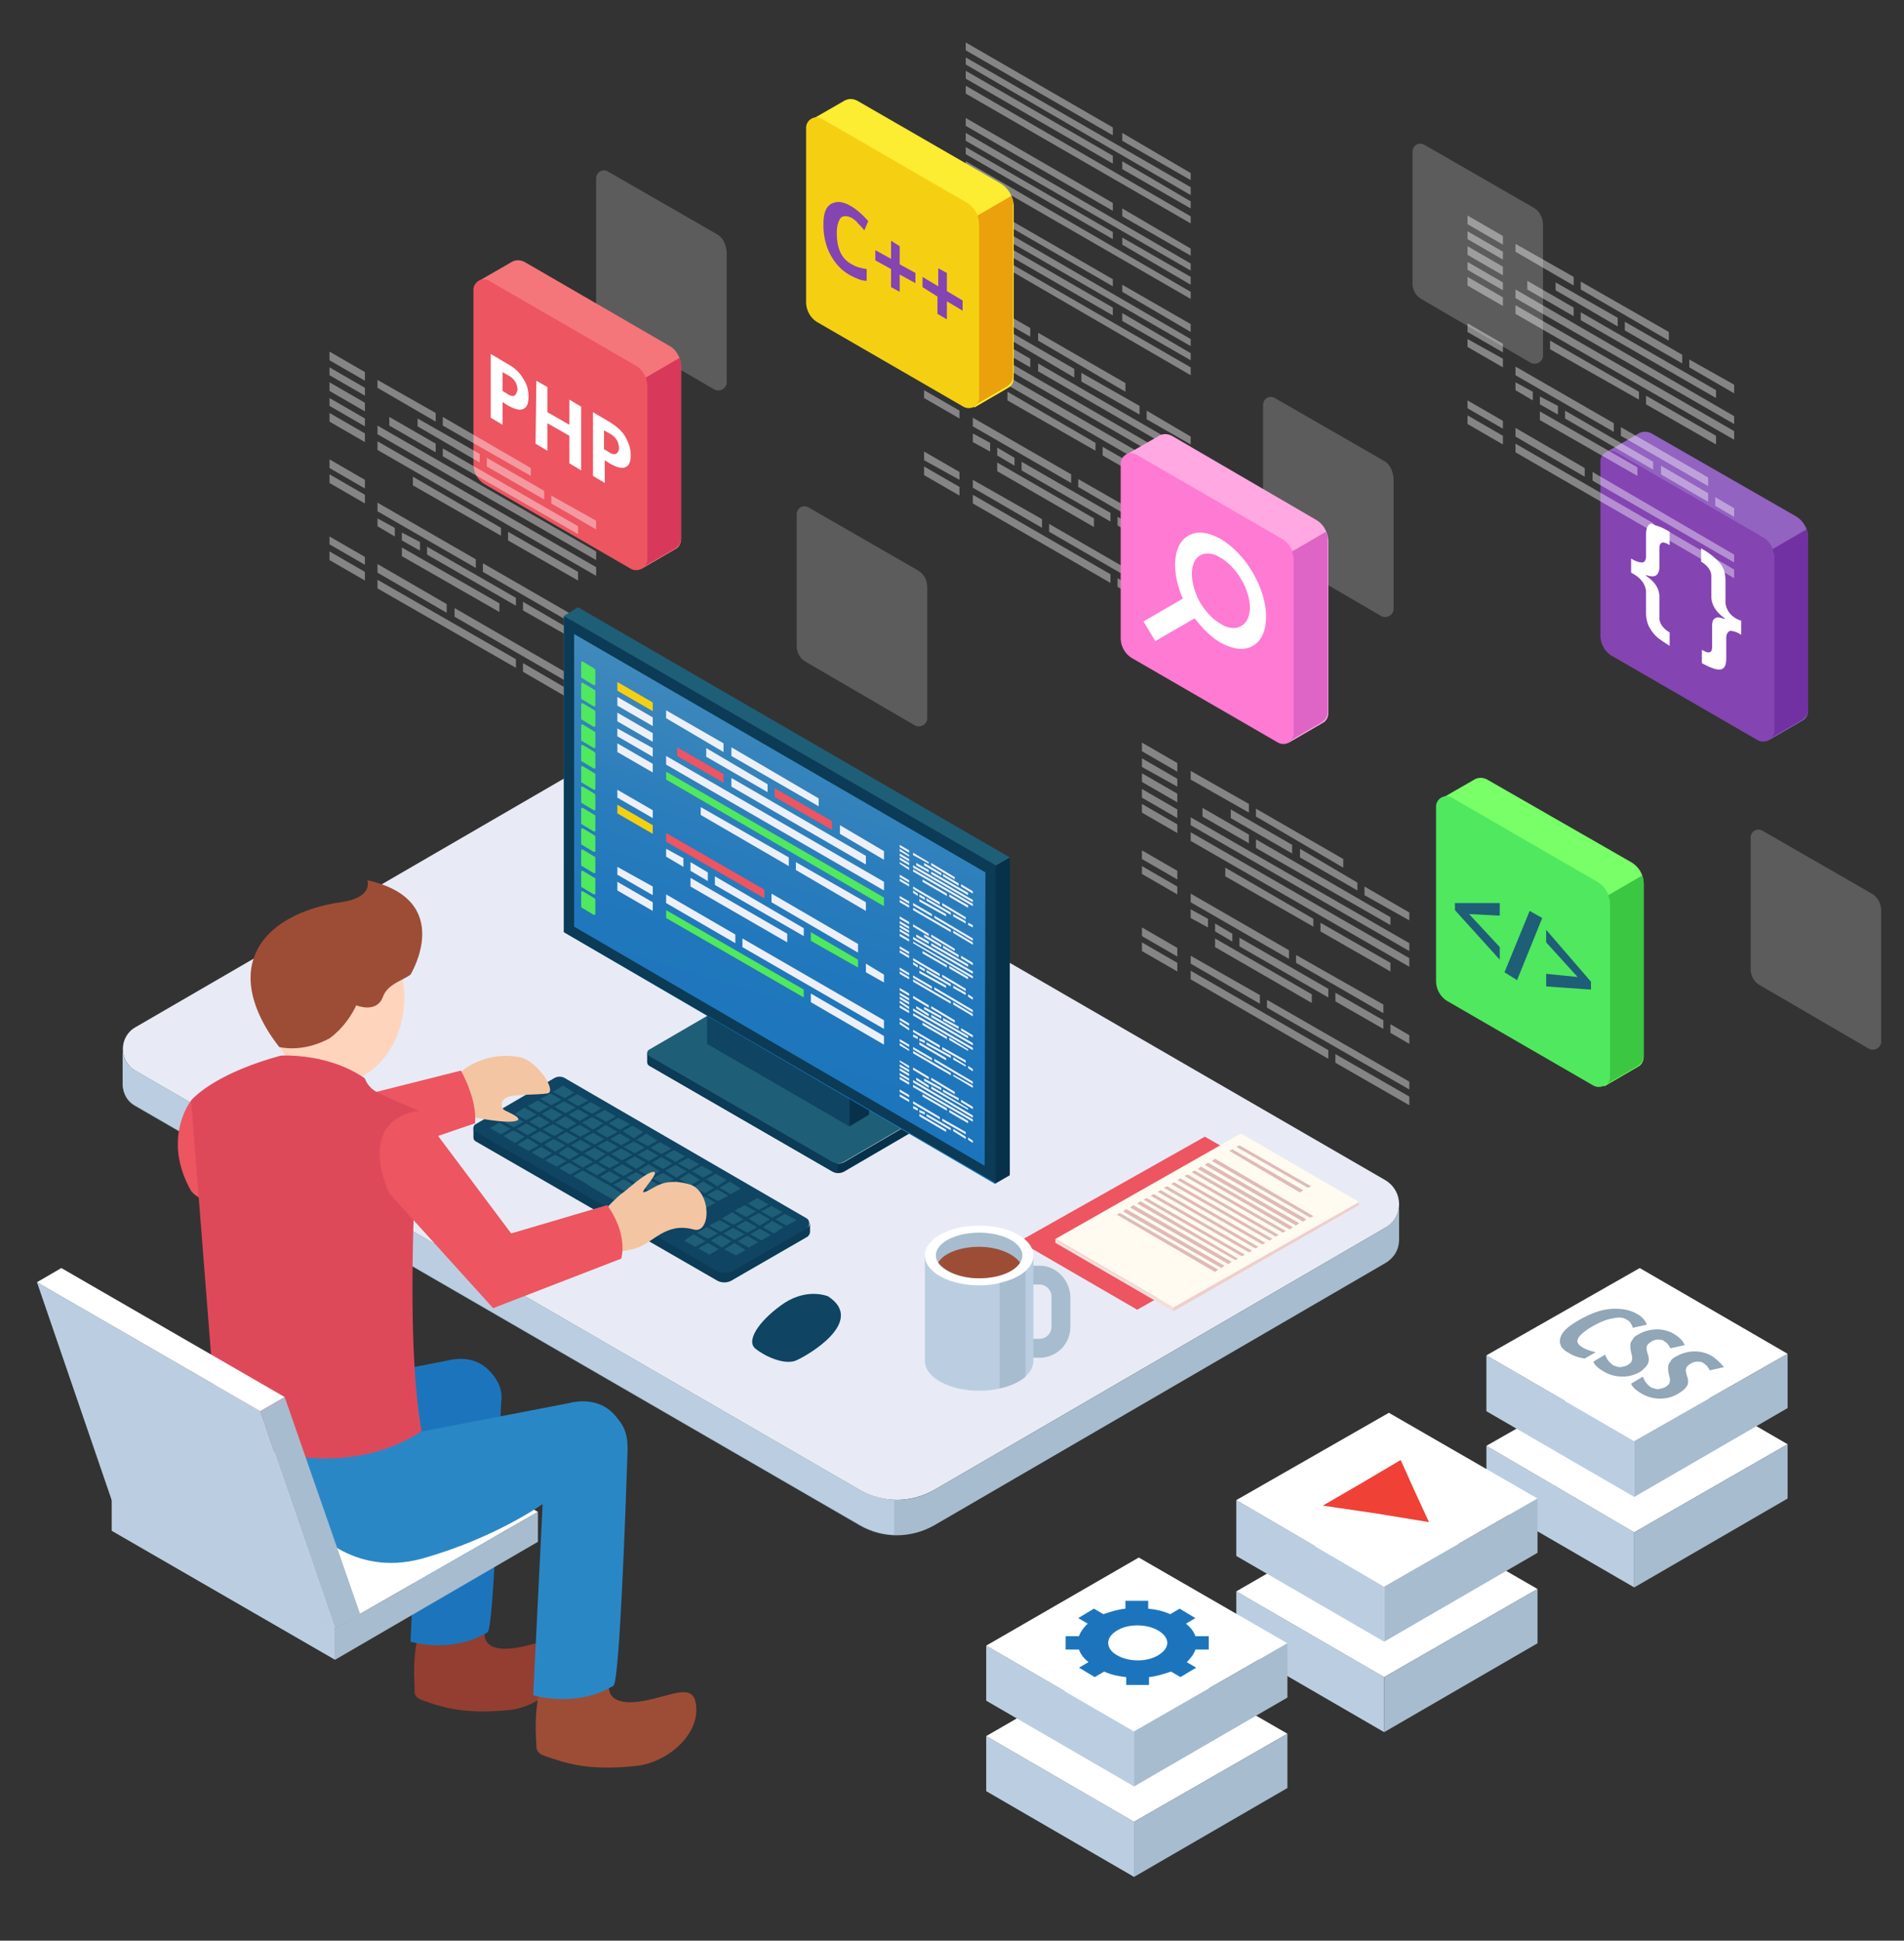 <svg xmlns="http://www.w3.org/2000/svg" xmlns:xlink="http://www.w3.org/1999/xlink" viewBox="0 0 242.1 246.7" xmlns:v="https://vecta.io/nano"><rect x="0" y="0" width="242.1" height="246.7" fill="#333333" stroke="none"/><style><![CDATA[.o{fill:#fff}.p{fill:#bbcee1}.q{fill:#a7bcce}.r{fill:#edf0f8}.s{fill:#ed5561}.t{opacity:.4}.u{fill:#50e85e}.v{fill:#9d4d36}.w{fill:#0f4463}.x{fill:#0b3b56}.y{fill:#1f5e77}.z{fill:#07304b}.AA{fill:#f5d012}]]></style><path d="M117.5 33.9V35l4.5 2.6v-1.1zm0 2v1l4.5 2.6v-1zm0 1.9v1.1l4.5 2.6v-1.1zm33.9 22.6v-1l-27.7-16v1zm-33.9-20.6v1.1l4.5 2.6v-1.1zm0 1.9v1.1l4.5 2.6v-1.1zm33.9 20.7v-1.1l-27.7-16v1.1zm-33.9-14.8v1.1l4.5 2.6v-1.1zm0 2v1l4.5 2.6v-1zm0 7.8v1.1L122 61v-1zm0 1.9v1.1L122 63v-1.1zM141.2 73l-17.5-10.1V64l17.5 10.1zm.9.5v1.1l9.3 5.4v-1.1zm-9.6-7.5l-8.8-5v1l8.8 5.1zm.9.6v1l18 10.4v-1zm15.7 3.1v1.1l2.3 1.4v-1.1zm-12.9-9.4l-12.5-7.2v1.1l12.5 7.2zM131 41.7l-7.3-4.2v1.1l7.3 4.2zm12.1 7L132 42.3v1l11.1 6.5zm-6.5-1.8l-7.8-4.5v1l7.8 4.6zm8.3 4.7l-7.4-4.2v1.1l7.4 4.2zm.9.6v1.1l5.6 3.2v-1zm-20.7-10v1.1l5.9 3.4v-1.1zm24 13.9L132 46.2v1l17.1 9.9zm-9.8.2l-11.2-6.5v1.1l11.2 6.4zm9.8 5.6l-8.9-5.1v1.1l8.9 5.1zm-1 5.3l-11-6.3v1l11 6.4zm-6-1.5v1.1l6 3.5v-1.1zm-16.2-9.4l-2.2-1.2v1.1l2.2 1.2zm4 2.4v1.1l11.3 6.5v-1.1zm-.9-.5l-2.2-1.3v1l2.2 1.3zm10.1 7.7l-12.3-7.1v1.1l12.3 7.1z" class="o t"/><path d="M141.5 16.2L122.8 5.4v1l18.7 10.8zm-18.7-8l28.6 16.6v-1L122.8 7.3zm19.9 8.7v1l8.7 5V22zm-1.2 2.9L122.8 9v1l18.7 10.8zm-18.7-7.9l28.6 16.5v-.9l-28.6-16.6zm19.9 9.6l8.7 5v-.9l-8.7-5.1zm-1.2 4.3L122.8 15v1l18.7 10.8zm-18.7-7.9l28.6 16.5v-.9l-28.6-16.6zm19.9 9.6l8.7 5v-.9l-8.7-5.1zm-1.2 2l-18.7-10.8v.9l18.7 10.8zm-18.7-8L151.4 38v-.9l-28.6-16.6zm19.9 9.6l8.7 5.1v-1l-8.7-5zm-1.2 4.4l-18.7-10.8v.9l18.7 10.8zm-18.7-8L151.4 44v-.9l-28.6-16.6zm19.9 9.6l8.7 5.1v-1l-8.7-5zm-1.2 2l-18.7-10.8v1l18.7 10.8zm-18.7-8l28.6 16.6v-1l-28.6-16.5zm19.9 9.7l8.7 5v-.9l-8.7-5.1z" class="o t"/><path d="M91.2 29.8l-13.9-8c-.7-.4-1.5.1-1.5.9v16.7c0 .8.4 1.6 1.1 2l13.9 8.1c.7.4 1.6-.1 1.6-.9V32c-.1-1-.5-1.8-1.2-2.2z" opacity=".2" class="o"/><path d="M85 43.9L66.7 33.3c-.6-.3-1.2-.3-1.8.1h0l-4 2.3 1.9 2.5.7.8v18.1c0 1.1.6 2.1 1.5 2.6l13.7 7.9.1.8 2.8 3.9 4.3-2.5c.4-.2.7-.7.7-1.2v-22c0-1.1-.6-2.2-1.6-2.7z" fill="#f4767a"/><path d="M80.7 46.4L62.2 35.7a1.33 1.33 0 0 0-2 1.2V59c0 1.1.6 2.1 1.5 2.6l18.5 10.7c.9.5 2.1-.1 2.1-1.2v-22c0-1.1-.6-2.2-1.6-2.7z" class="s"/><path d="M81.6 72.3h0z" class="p"/><path d="M82.3 71.1v-22c0-.4-.1-.7-.2-1.1l4.3-2.5c.1.3.2.7.2 1v22c0 .5-.3.9-.7 1.2h0l-4.3 2.5c.4-.1.7-.6.7-1.1z" fill="#d8395a"/><g class="o"><path d="M64.6 46.3L62.4 45v8.1l1.5.9v-2.9l.6.4c.9.5 1.5.7 2 .5s.7-.7.7-1.6c0-.8-.2-1.6-.7-2.3-.4-.7-1-1.3-1.9-1.8zm.8 4c-.2.1-.6 0-1-.3l-.5-.3v-2.4l.7.4a2.36 2.36 0 0 1 .9.8c.2.3.3.7.3 1.1-.1.3-.2.6-.4.7zm7 3.7l-2.8-1.6v-3.2l-1.4-.8-.1 8 1.5.9v-3.5l2.8 1.6v3.5l1.5.9v-8.1l-1.5-.9zm7.1 1.5c-.4-.7-1.1-1.3-1.9-1.8l-2.2-1.3v8.1l1.5.9v-2.9l.6.4c.9.5 1.5.7 2 .5s.7-.7.7-1.6c0-.8-.3-1.6-.7-2.3zm-1.2 2.2c-.2.1-.6 0-1-.3l-.5-.3v-2.4l.7.4a2.36 2.36 0 0 1 .9.8c.2.3.3.7.3 1.1s-.2.6-.4.7z"/><path d="M41.9 44.7v1.1l4.5 2.6v-1.1zm0 2v1l4.5 2.6v-1zm0 1.9v1.1l4.5 2.6v-1.1zm33.9 22.6v-1.1L48 54.1v1.1zM41.9 50.6v1l4.5 2.6v-1zm0 1.9v1.1l4.5 2.6v-1.1zm33.9 20.7v-1.1L48 56.1v1.1zM41.9 58.4v1.1l4.5 2.6V61zm0 1.9v1.1l4.5 2.6v-1.1zm0 7.9v1l4.5 2.6v-1zm0 1.9v1.1l4.5 2.6v-1.1zm23.7 13.7L48 73.7v1.1l17.6 10.1zm.9.5v1.1l9.3 5.4v-1.1zm-9.7-7.5L48 71.7v1.1l8.8 5.1zm1 .5v1.1l18 10.4v-1.1zm15.6 3.2v1.1l2.4 1.3v-1zm-12.9-9.4L48 63.9V65l12.5 7.2zm-5.1-18.6L48 48.3v1l7.4 4.3zm12.1 7L56.3 53v1.1l11.2 6.4zM61 57.7l-7.9-4.5v1l7.9 4.6zm8.2 4.7l-7.3-4.2v1.1l7.3 4.2zm.9.6v1l5.7 3.3v-1.1zM49.5 53v1.1l5.9 3.4v-1.1zm24 13.9L56.3 57v1l17.2 9.9zm-9.8.2l-11.2-6.5v1.1l11.2 6.4zm9.8 5.6l-8.9-5.1v1.1l8.9 5.1zm-1 5.3l-11.1-6.4v1.1l11.1 6.4zm-6-1.5v1.1l6 3.4v-1zm-16.3-9.4L48 65.9v1l2.2 1.3zm4.1 2.4v1L65.6 77v-1zm-.9-.6l-2.3-1.2v1l2.3 1.3zm10.1 7.8l-12.4-7.1v1.1l12.4 7.1z" class="t"/><path d="M176 58.6l-13.9-8c-.7-.4-1.5.1-1.5.9v16.7c0 .8.4 1.6 1.1 2l13.9 8.1c.7.4 1.6-.1 1.6-.9V60.8c-.1-1-.5-1.8-1.2-2.2zm19-32.2l-13.9-8c-.7-.4-1.5.1-1.5.9V36c0 .8.4 1.6 1.1 2l13.9 8.1c.7.4 1.6-.1 1.6-.9V28.6c0-1-.5-1.8-1.2-2.2zm43 87.2l-13.9-8c-.7-.4-1.5.1-1.5.9v16.7c0 .8.4 1.6 1.1 2l13.9 8.1c.7.4 1.6-.1 1.6-.9v-16.6c0-1-.5-1.8-1.2-2.2zM116.7 72.5l-13.9-8c-.7-.4-1.5.1-1.5.9v16.7c0 .8.4 1.6 1.1 2l13.9 8.1c.7.4 1.6-.1 1.6-.9V74.7c0-1-.4-1.7-1.2-2.2z" opacity=".2"/></g><path d="M64.3 209.6c-3.7 0-2.5-2.8-2.5-2.8-5.5-1.7-8.2-.7-8.2-.7-1.4 4.8-.8 7.8-.9 8.9 0 .6.4.9.9 1.1 3 1.1 5.6 1.8 11.1 1.3 4-.4 8.3-4.1 7.4-8-.5-2.4-4 .1-7.8.2z" fill="#933e31"/><path d="M62.7 174.8c-1.1-1.4-2.9-2.6-6-1.8l-33.1 6.4 1.2 8.5s5.1 6.7 13.9 4.1c8.9-2.5 14.6-6.7 14.6-6.7l-1.1 23.4s5.2 1.6 9.8-1.2c.8-.5 1.5-23.1 1.7-28.9.2-1.5 0-2.5-1-3.8z" fill="#1c75bc"/><path d="M80.2 216.4c-3.8 0-2.6-2.9-2.6-2.9-5.7-1.7-8.5-.8-8.5-.8-1.4 5-.9 8.1-.9 9.3 0 .6.4 1 1 1.2 3.1 1.1 5.9 1.9 11.6 1.3 4.2-.4 8.6-4.3 7.6-8.3-.7-2.5-4.3.1-8.2.2z" class="v"/><path d="M42.6 207l-28.4-16.4v4L42.6 211z" class="p"/><path d="M40 175.8l-25.8 14.8L42.6 207l25.8-14.8z" class="o"/><path d="M68.4 192.2L42.6 207v4l25.8-15z" class="q"/><path d="M78.5 180.3c-1.1-1.5-3.1-2.7-6.3-1.9L38 185l1.3 8.8s5.3 6.9 14.5 4.3 15.2-6.9 15.2-6.9l-1.2 24.3s5.4 1.7 10.2-1.2c.8-.5 1.6-23.9 1.8-30 0-1.6-.2-2.7-1.3-4z" fill="#2a87c6"/><path d="M17.2 130.6l58.6-34c2.5-1.4 5.5-1.4 8 0l92.3 53.4c2.4 1.4 2.4 4.8 0 6.1l-57.3 33.3c-3 1.7-6.6 1.7-9.5 0l-92.1-53.3c-2.1-1.2-2.1-4.3 0-5.5z" fill="#e8ebf5"/><path d="M17.2 136.1l92.1 53.3c3 1.7 6.6 1.7 9.5 0l57.3-33.3c1.2-.7 1.8-1.9 1.8-3v4.5c0 1.2-.6 2.3-1.8 3l-57.3 33.3c-3 1.7-6.6 1.7-9.5 0l-92.1-53.3c-1.1-.6-1.6-1.7-1.6-2.8h0v-4.4c0 1 .5 2.1 1.6 2.7z" class="q"/><path d="M17.2 136.1l92.1 53.3c1.4.8 2.9 1.2 4.4 1.3v4.4c-1.5-.1-3-.5-4.4-1.3l-92.1-53.3c-1.1-.6-1.6-1.7-1.6-2.8h0v-4.4c0 1.1.5 2.2 1.6 2.8z" class="p"/><path d="M60.5 142.9l9.9-5.8a1.36 1.36 0 0 1 1.5 0l30.7 17.8a.75.75 0 0 1 0 1.2l-9.7 5.6a1.91 1.91 0 0 1-1.8 0L60.4 144c-.3-.3-.3-.9.1-1.1z" class="w"/><path d="M60.5 143.9l30.7 17.7a1.91 1.91 0 0 0 1.8 0l9.7-5.6c.2-.1.3-.4.3-.6v1.2c0 .2-.1.4-.3.6l-9.7 5.6a1.91 1.91 0 0 1-1.8 0l-30.7-17.7a.55.55 0 0 1-.3-.5h0v-1.2a.55.55 0 0 0 .3.5z" class="x"/><g class="y"><path d="M70.3 138.8l1.3-.8 1.4.9-1.2.7zm1.8 1l1.3-.7 1.4.8-1.3.7zm1.8 1l1.2-.7 1.4.8-1.2.7zm1.7 1l1.3-.7 1.4.8-1.2.7zm1.8 1l1.2-.7 1.5.8-1.3.7zm1.8 1l1.2-.7 1.4.8-1.2.8zm1.7 1.1l1.3-.8 1.4.9-1.2.7zm1.8 1l1.2-.7 1.5.8-1.3.7zm1.8 1l1.2-.7 1.4.8-1.2.7zm1.7 1l1.3-.7 1.4.8-1.2.7zm1.8 1l1.2-.7 1.5.8-1.3.7zm1.8 1l1.2-.7 1.4.8-1.2.8zm3 .3l1.4.9-1.3.7-1.4-.8zm-22.7-9.7l-1.4-.8 1.3-.7 1.4.8zm3.1.3l-1.3.7-1.4-.8 1.2-.7zm1.7 1l-1.2.7-1.4-.8 1.2-.7zm1.8 1l-1.3.8-1.4-.9 1.3-.7zm1.8 1.1l-1.3.7-1.4-.8 1.2-.8zm1.7 1l-1.2.7-1.4-.8 1.2-.7zm1.8 1l-1.3.7-1.4-.8 1.3-.7zm1.7 1l-1.2.7-1.4-.8 1.2-.7zm1.8 1l-1.2.7-1.4-.8 1.2-.7zm1.8 1l-1.3.8-1.4-.9 1.3-.7zM89 150l-1.2.7-1.4-.8 1.2-.8zm1.8 1l-1.2.7-1.4-.8 1.2-.7zm.4.2l1.4.8-1.3.7-1.4-.8zm-22.7-9.8l-1.4-.8 1.3-.7 1.4.8zm3 .3l-1.2.8-1.4-.9 1.2-.7zm-.9 1l1.3-.8 1.4.9-1.2.7zm4.5 1.1l-1.3.7-1.4-.8 1.3-.7zm1.7 1l-1.2.7-1.4-.8 1.2-.7zm1.8 1l-1.2.7-1.5-.8 1.3-.7z"/><path d="M80.4 146.8l-1.3.7-1.4-.8 1.3-.7zm1.7 1l-1.2.8-1.4-.9 1.2-.7zm1.8 1.1l-1.2.7-1.5-.8 1.3-.8zm1.8 1l-1.3.7-1.4-.8 1.3-.7zm1.7 1l-1.2.7-1.4-.8 1.2-.7zm-.9.9l1.3-.7 1.4.8-1.2.7zm3.1.3l1.4.8-1.3.7-1.4-.8zm-22.7-9.7l-1.4-.8 1.2-.8 1.5.9zm.4.2l1.2-.7 1.4.8-1.2.7zm1.7 1l1.3-.7 1.4.8-1.2.7zm1.8 1l1.2-.7 1.5.8-1.3.7zm1.8 1l1.2-.7 1.4.8-1.2.7zm1.7 1l1.3-.7 1.4.8-1.2.8zm1.8 1.1l1.2-.8 1.5.9-1.3.7zm1.8 1l1.2-.7 1.4.8-1.2.7zm1.7 1l1.3-.7 1.4.8-1.2.7zm1.8 1l1.2-.7 1.5.8-1.3.7zm1.8 1l1.2-.7 1.4.8-1.2.7zm1.7 1l1.3-.7 1.4.8-1.3.8zm3 .3l1.5.9-1.3.7-1.4-.8zm-22.6-9.7l-1.4-.8 1.2-.7 1.5.8zm.4.2l1.2-.7 1.4.8-1.2.7zm1.7 1l1.3-.7 1.4.8-1.3.7zm1.8 1l1.2-.7 1.5.8-1.3.8zm1.8 1.1l1.2-.8 1.4.9-1.2.7zm1.7 1l1.3-.7 1.4.8-1.3.7zm1.8 1l1.2-.7 1.4.8-1.2.7zm1.8 1l1.2-.7 1.4.8-1.2.7zm1.7 1l1.3-.7 1.4.8-1.3.7zm1.8 1l1.2-.7 1.4.8-1.2.8zm1.8 1.1l1.2-.8 1.4.9-1.2.7zm1.7 1l1.3-.7 1.4.8-1.3.7zm3 .3l1.4.8-1.2.7-1.4-.8zm-22.8-11.3l1.4.8-1.2.7-1.4-.8zm3.2 1.8l-1.2.8-1.5-.9 1.3-.7zm1.8 1.1l-1.3.7-1.4-.8 1.3-.8zm1.7 1l-1.2.7-1.4-.8 1.2-.7zm1.8 1l-1.2.7-1.5-.8 1.3-.7zm1.8 1l-1.3.7-1.4-.8 1.3-.7zm.3.2l1.8 1 .3.2 1.5.8.7.5 1 .6 1.1.6 2.1 1.2-1.2.7-2.2-1.2-1-.6-1.1-.6-2.1-1.2-.4-.3-1.7-1zm10.3 5.9l-1.3.7-1.4-.8 1.3-.7zm1.7 1l-1.2.7-1.4-.8 1.2-.7zm9-2.7l1.2-.7 1.4.8-1.2.7zm1.7 1l1.3-.7 1.4.8-1.3.7zm1.8 1l1.2-.7 1.5.8-1.3.7zm-2.5-1l-1.2.7-1.5-.8 1.3-.7zm1.8 1l-1.3.8-1.4-.9 1.3-.7zm1.7 1l-1.2.8-1.4-.8 1.2-.8z"/><path d="M94.5 155l-1.2.7-1.5-.8 1.3-.8zm1.8 1l-1.3.7-1.4-.8 1.2-.7zm1.7 1l-1.2.7-1.4-.8 1.2-.7zm-7.8-1.2l1.3-.7 1.4.8-1.3.7zm1.8 1l1.2-.7 1.5.8-1.3.7zm1.8 1l1.2-.7 1.4.8-1.2.7zm-5.2-1.1l1.3-.7 1.4.8-1.3.7zm1.8 1l1.2-.7 1.4.8-1.2.8zm1.7 1.1l1.3-.8 1.4.9-1.2.7zm-2.4-1l-1.3.7-1.4-.8 1.2-.8zm1.7 1l-1.2.7-1.4-.8 1.2-.7zm-8.8-25.4l9.8-5.7c.4-.2.9-.2 1.3 0l23.2 13.4a.57.57 0 0 1 0 1l-9.6 5.6c-.5.3-1.1.3-1.6 0l-23.2-13.4c-.3-.2-.3-.7.1-.9z"/></g><path d="M82.6 134.3l23.2 13.4c.5.3 1.1.3 1.6 0l9.6-5.6a.55.55 0 0 0 .3-.5v1.2a.55.55 0 0 1-.3.5l-9.6 5.6c-.5.3-1.1.3-1.6 0l-23.2-13.4a.55.55 0 0 1-.3-.5h0v-1.2a.55.55 0 0 0 .3.5z" class="z"/><path d="M82.6 134.3l23.2 13.4c.2.1.5.2.7.2v1.2c-.3 0-.5-.1-.7-.2l-23.2-13.4a.55.55 0 0 1-.3-.5h0v-1.2a.55.55 0 0 0 .3.5z" class="x"/><path d="M108 134.2l-18.1-10.4v8.9l18.1 10.5z" class="w"/><g class="z"><path d="M92.4 122.4l-2.5 1.4 18.1 10.4 2.5-1.4z"/><path d="M110.5 132.8l-2.5 1.4v9l2.5-1.5z"/></g><linearGradient id="A" gradientUnits="userSpaceOnUse" x1="91.976" y1="137.849" x2="109.238" y2="81.05"><stop offset="0" stop-color="#1c75bc"/><stop offset=".279" stop-color="#2077bc"/><stop offset=".541" stop-color="#2b7ebc"/><stop offset=".796" stop-color="#3e88bc"/><stop offset="1" stop-color="#5394bc"/></linearGradient><path d="M71.7 78.3l54.8 31.8v40.4l-54.8-32z" fill="url(#A)"/><path d="M126.5 110.1l1.9-1.1v40.4l-1.9 1.1z" class="z"/><path d="M71.7 78.3l1.8-1.1 54.9 31.8-1.9 1.1z" class="y"/><path d="M71.7 78.3v40.2l54.9 31.9V110L71.7 78.3zm53.5 69.9L73 117.8V80.6l52.3 30.3-.1 37.3z" class="x"/><ellipse transform="matrix(0.995 9.815928e-002 -9.815928e-002 0.995 12.703 -3.596)" cx="42.9" cy="127.3" rx="8.5" ry="10.5" fill="#fed4bd"/><path d="M58.4 141.6l2.7.6c.7.1 3.4.6 4.5.3s-1-1.1-1.5-1.4c-.5-.4-.5-1.3.6-1.7 1.1-.3 3.6-.2 4.9-.4s-1.3-4.2-3.5-4.6c-2.1-.4-4-.1-5.9.8-1.8.9-2.8 2.4-3.7 2.7l1.9 3.7z" fill="#f4c5a2"/><path d="M58.6 136.1l-13.9 3.5-.7 8.8 16.4-5.6c.3-3.1-1.8-6.7-1.8-6.7zm-34.3 3.8s-3.8 4.8 0 11.5c0 0 2.7 3.7 10.1.1l-10.1-11.6z" class="s"/><path d="M35.7 134.2s6-.4 10.7 2.9a3.1 3.1 0 0 0 1.3 1.6c.9.6 5.6 2.5 5.6 2.5s-2.1 27.4.3 40.7c0 0-10.1 7.9-26 0l-3.3-42c0 0 2.6-3.3 11.4-5.7z" fill="#de495a"/><path d="M33.1 179.4L4.7 163l9.5 27.7L42.6 207z" class="p"/><path d="M7.8 161.2L4.7 163l28.4 16.4 3.1-1.8z" class="o"/><path d="M36.2 177.6l-3.1 1.8 9.5 27.6 3.2-1.8z" class="q"/><path d="M77 153.7s1.5-1.6 2.1-2 2.7-2.4 3.8-2.7c1.2-.3-.8 1.8-1.1 2.4-.2.6 1.2-.5 2.3-.9s2.4-.3 3.7.1c2.7 1 2.6 6.3.4 5.7-3.6-1-5.2 1.8-7.4 2.4-1.5.4-2.1.4-3.1.6l-.7-5.6z" fill="#f4c5a2"/><path d="M53.3 141.2L65 156.8l12.2-3.6s2.6 3.3 1.8 6.8l-16.3 6.3-13.2-14.6c0 0-4.5-9.2 3.8-10.5z" class="s"/><path d="M46.7 111.9s.9 2.2-3.4 2.8-9.7 2.7-11.1 7.3c-.9 2.9.1 6 1.6 8.6.5.9 1.1 1.7 1.7 2.5 0 0 2.9.8 6.4-1.1 0 0 2.1-1.4 3.4-4.2 0 0 2.6 1.1 3.4-1.1.6-1.6 2.4-2 3.5-2.8 0 0 5.8-9.5-5.5-12z" class="v"/><path d="M207.8 194.8l-18.8-11v7.1l18.8 10.9z" class="p"/><path d="M208.5 172.7L189 183.8l18.8 11 19.5-11.2z" class="o"/><path d="M227.3 183.6l-19.5 11.2v7l19.5-11.3z" class="q"/><path d="M207.8 183.2L189 172.3v7.1l18.8 10.9z" class="p"/><path d="M208.5 161.2L189 172.3l18.8 10.9 19.5-11.1z" class="o"/><path d="M227.3 172.1l-19.5 11.1v7.1l19.5-11.3z" class="q"/><path d="M176 213.2l-18.8-10.9v7l18.8 10.9z" class="p"/><path d="M176.6 191.1l-19.4 11.2 18.8 10.9 19.5-11.2z" class="o"/><path d="M195.5 202L176 213.2v7l19.5-11.3z" class="q"/><path d="M176 201.7l-18.8-11v7.1l18.8 10.9z" class="p"/><path d="M176.6 179.6l-19.4 11.1 18.8 11 19.5-11.2z" class="o"/><path d="M195.5 190.5L176 201.7v7l19.5-11.3z" class="q"/><path d="M144.2 231.6l-18.8-10.9v7l18.8 10.9z" class="p"/><path d="M144.8 209.5l-19.4 11.2 18.8 10.9 19.5-11.2z" class="o"/><path d="M163.7 220.4l-19.5 11.2v7l19.5-11.3z" class="q"/><path d="M144.2 220.1l-18.8-10.9v7l18.8 10.9z" class="p"/><path d="M144.8 198l-19.4 11.2 18.8 10.9 19.5-11.2z" class="o"/><path d="M163.7 208.9l-19.5 11.2v7l19.5-11.3z" class="q"/><path d="M150.1 213.2l-1.2-.7c-.9.3-1.8.6-2.8.7v1h-2.9v-1c-1-.1-1.9-.3-2.8-.7l-1.2.7-2-1.2 1.2-.7c-.6-.5-1-1-1.2-1.6h-1.7V208h1.7c.2-.6.6-1.1 1.1-1.6l-1.2-.7 2-1.2 1.2.7c.9-.3 1.8-.6 2.8-.7v-1h2.9v1c1 .1 1.9.3 2.8.7l1.2-.7 2 1.2-1.2.7c.6.5 1 1 1.2 1.6h1.7v1.7H152c-.2.6-.6 1.1-1.1 1.6l1.2.7-2 1.2zm-8.1-2.8c1.5.9 3.9.9 5.3 0 1.5-.9 1.5-2.2 0-3.1s-3.9-.9-5.3 0c-1.5.9-1.4 2.3 0 3.1" fill="#1c75bc"/><path d="M178.1 185.6l1.8 4 1.8 3.9-6.7-1.1-6.8-1 5-2.9z" fill="#ef4136"/><path d="M201.1 171.2c-1-.6-.6-1.4 1.4-2.6.9-.5 1.8-.9 2.6-1 .8-.2 1.4-.1 1.8.2.2.1.4.3.5.5s.2.3.2.5l1.8-.4c-.1-.3-.3-.6-.5-.8s-.4-.4-.8-.6c-.9-.5-2-.7-3.3-.6s-2.6.6-4 1.4-2.2 1.5-2.4 2.3c-.2.7.1 1.4 1.1 1.9.6.4 1.3.6 2 .7l1.4-.8c-.8-.2-1.4-.4-1.8-.7zm8.4 2.2c.2-.3.2-.8 0-1.3-.1-.4-.2-.7-.1-.9 0-.2.2-.4.5-.6s.6-.3.9-.3.6 0 .8.2c.2.1.4.3.5.4.1.2.2.3.3.5l1.8-.4c-.2-.6-.7-1-1.3-1.4-.7-.4-1.4-.6-2.2-.6s-1.6.2-2.3.6c-.4.2-.7.4-.8.7a1.08 1.08 0 0 0-.3.7c0 .2 0 .5.1.9s.2.7.1 1c0 .2-.2.4-.5.6s-.6.2-.9.3c-.3 0-.6-.1-.9-.2-.5-.3-.9-.8-1.1-1.4l-1.5.9c.2.5.7.9 1.4 1.3s1.5.6 2.3.6 1.6-.2 2.4-.7c.3-.3.7-.6.8-.9zm8.2-1c-.7-.4-1.4-.6-2.2-.6s-1.6.2-2.3.6c-.4.2-.7.4-.8.7a1.08 1.08 0 0 0-.3.7c0 .2 0 .5.1.9s.2.7.1 1c0 .2-.2.4-.5.6s-.6.2-.9.3c-.3 0-.6-.1-.9-.2-.5-.3-.9-.8-1.1-1.4l-1.5.9c.2.5.7.9 1.4 1.3s1.5.6 2.3.6 1.6-.2 2.4-.7c.5-.3.8-.6 1-.9s.2-.8 0-1.3c-.1-.4-.2-.7-.1-.9 0-.2.2-.4.5-.6s.6-.3.9-.3.6 0 .8.2c.2.1.4.3.5.4.1.2.2.3.3.5l1.8-.4a6.73 6.73 0 0 0-1.5-1.4z" fill="#91a6b7"/><path d="M207.4 109.6l-18.3-10.5c-.6-.3-1.2-.3-1.8.1h0l-4 2.3 1.9 2.5.7.8v18.1c0 1.1.6 2.1 1.5 2.6l13.7 7.9.1.8 2.8 3.9 4.3-2.5c.4-.2.7-.7.7-1.2v-22a3.19 3.19 0 0 0-1.6-2.8z" fill="#79ff68"/><path d="M203.1 112.1l-18.5-10.7a1.33 1.33 0 0 0-2 1.2v22.1c0 1.1.6 2.1 1.5 2.6l18.5 10.7c.9.5 2.1-.1 2.1-1.2v-22c0-1.1-.6-2.1-1.6-2.7z" class="u"/><path d="M204 138.1h0z" class="p"/><path d="M204.7 136.9v-22c0-.4-.1-.7-.2-1.1l4.3-2.5c.1.3.2.7.2 1v22c0 .5-.3.9-.7 1.2h0L204 138c.4-.2.7-.6.7-1.1z" fill="#3cc743"/><path d="M228.3 65.6L210 55.1c-.6-.3-1.2-.3-1.8.1h0l-4 2.3 1.9 2.5.7.8v18.1c0 1.1.6 2.1 1.5 2.6l13.7 7.9.1.8 2.8 3.9 4.3-2.5c.4-.2.7-.7.7-1.2v-22a3.19 3.19 0 0 0-1.6-2.8z" fill="#9263c1"/><path d="M224 68.2l-18.5-10.7a1.33 1.33 0 0 0-2 1.2v22.1c0 1.1.6 2.1 1.5 2.6l18.5 10.7c.9.5 2.1-.1 2.1-1.2v-22c0-1.2-.6-2.2-1.6-2.7z" fill="#8444b2"/><path d="M224.9 94.1h0z" class="p"/><path d="M225.6 92.9v-22c0-.4-.1-.7-.2-1.1l4.3-2.5c.1.3.2.7.2 1v22c0 .5-.3.9-.7 1.2h0l-4.3 2.5c.4-.2.7-.6.7-1.1z" fill="#7231a3"/><path d="M167.2 66L149 55.4c-.6-.3-1.2-.3-1.8.1h0l-4 2.3 1.9 2.5.7.8v18.1c0 1.1.6 2.1 1.5 2.6l13.7 7.9.1.8 2.8 3.9 4.3-2.5c.4-.2.7-.7.7-1.2v-22c-.1-1.2-.7-2.2-1.7-2.7z" fill="#ffa8e1"/><path d="M163 68.5l-18.5-10.7a1.33 1.33 0 0 0-2 1.2v22.1c0 1.1.6 2.1 1.5 2.6l18.5 10.7c.9.5 2.1-.1 2.1-1.2v-22c-.1-1.1-.7-2.2-1.6-2.7z" fill="#ff7ad2"/><path d="M163.8 94.4h0z" class="p"/><path d="M164.5 93.2v-22c0-.4-.1-.7-.2-1.1l4.3-2.5c.1.3.2.7.2 1v22c0 .5-.3.9-.7 1.2h0l-4.3 2.5c.4-.1.7-.6.7-1.1z" fill="#de64c6"/><path d="M127.2 23.3L109 12.8c-.6-.3-1.2-.3-1.8.1h0l-4 2.3 1.9 2.5.7.8v18.1c0 1.1.6 2.1 1.5 2.6l13.7 7.9.1.8 2.8 3.9 4.3-2.5c.4-.2.7-.7.7-1.2v-22c-.1-1.2-.7-2.2-1.7-2.8z" fill="#fcec32"/><path d="M123 25.8l-18.5-10.7a1.33 1.33 0 0 0-2 1.2v22.1c0 1.1.6 2.1 1.5 2.6l18.5 10.7c.9.5 2.1-.1 2.1-1.2v-22a3.66 3.66 0 0 0-1.6-2.7z" class="AA"/><path d="M123.8 51.7h0z" class="p"/><path d="M124.5 50.5v-22c0-.4-.1-.7-.2-1.1l4.3-2.5c.1.3.2.7.2 1v22c0 .5-.3.9-.7 1.2h0l-4.3 2.5c.4-.1.7-.5.7-1.1z" fill="#eaa10c"/><path d="M159.3 72.8c-1.1-1.9-2.6-3.4-4.1-4.3-1.5-.8-2.9-1.1-4.1-.4-2 1.1-2.2 4.6-.7 8l-5 2.9 1.5 2.5 5-2.9c1 1.3 2.1 2.4 3.3 3.1 1.5.8 2.9 1.1 4.1.4 2.2-1.2 2.3-5.4 0-9.3zm-1.5 6.8c-.7.4-1.7.3-2.6-.3-.9-.5-1.9-1.5-2.6-2.7-1.4-2.5-1.4-5.2 0-6 .7-.4 1.7-.3 2.6.3.9.5 1.9 1.5 2.6 2.7 1.5 2.5 1.5 5.2 0 6z" class="o"/><path d="M108.3 27.7c.3.2.6.4.8.7.3.3.6.6.8.9l.5-1.2c-.7-.8-1.5-1.5-2.2-1.9s-1.3-.6-1.9-.5c-.5.1-.9.3-1.2.8s-.4 1.2-.4 2.1c0 1.4.3 2.7.9 3.8s1.4 2 2.5 2.6c.8.4 1.4.7 2.1.7v-1.5c-.8-.1-1.4-.3-1.9-.6-1.3-.7-1.9-2-1.9-4 0-.9.2-1.5.5-1.9.3-.3.8-.3 1.4 0zm6.1 3.6l-1.1-.7v2.3l-2-1.1v1.3l2 1.1v2.3l1.1.6v-2.2l2 1.1v-1.3l-2-1.1zm6 5.7v-2.3l-1.1-.6v2.3l-2-1.2v1.3l1.9 1.2v2.2l1.2.7v-2.3l2 1.2v-1.3z" fill="#8444b2"/><path d="M209.6 66.8c-.2.2-.3.6-.3 1.2v2.7c0 .5-.2.8-.5.8s-.8-.1-1.4-.5v1.8c.6.3 1.1.7 1.4 1.1s.5.9.5 1.4v2.6c0 .6.1 1.1.3 1.6.2.4.5.9.9 1.3s1 .8 1.8 1.3v-1.7c-.5-.3-.8-.6-1-.9a1.69 1.69 0 0 1-.3-1v-2.6c0-1-.5-1.9-1.7-2.7v-.1c1.1.4 1.6.1 1.7-.9v-2.5c0-.4.1-.6.3-.7s.5 0 1 .3v-1.7c-.7-.4-1.3-.7-1.8-.8-.4-.3-.7-.3-.9 0zm10.3 11.1c-.3-.4-.5-.9-.5-1.4v-2.7c0-.9-.2-1.6-.7-2.2s-1.2-1.2-2.4-1.9v1.7c.5.3.8.6 1 .9a1.69 1.69 0 0 1 .3 1v2.5c0 1.1.6 2 1.7 2.8v.1c-.5-.2-1-.3-1.2-.1-.3.1-.4.5-.4 1v2.6c0 .4-.1.7-.3.7-.2.1-.5 0-1-.3v1.7c1.1.6 1.9.9 2.4.8s.7-.6.7-1.4v-2.6c0-.5.2-.8.5-.9.3 0 .8.1 1.4.5v-1.8a2.84 2.84 0 0 1-1.5-1z" class="o"/><path d="M185 115.7l5.7 6.3v-1.6l-3.9-4.2 3.9.2v-1.6H185zm6.3 7.9l1.6 1 3.2-7.9-1.6-.9zm5.3-5.4v1.6l4 4.4-4-.4v1.6l5.7.4v-1z" class="y"/><path d="M78.5 86.7v1.1l4.5 2.6v-1.1z" class="AA"/><path d="M78.5 88.6v1.1l4.5 2.6v-1.1zm0 2v1.1l4.5 2.6v-1.1zm33.9 22.6v-1.1l-27.7-16v1.1zM78.5 92.6v1l4.5 2.6v-1.1zm0 1.9v1.1l4.5 2.6v-1.1z" class="r"/><path d="M112.4 115.2v-1.1l-27.7-16v1z" class="u"/><path d="M78.5 100.4v1L83 104v-1z" class="r"/><path d="M78.5 102.3v1.1L83 106v-1.1z" class="AA"/><path d="M78.5 110.2v1l4.5 2.6v-1.1zm0 1.9v1.1l4.5 2.6v-1.1z" class="r"/><path d="M102.2 125.8l-17.5-10.1v1l17.5 10.1z" class="u"/><path d="M103.1 126.3v1.1l9.3 5.4v-1.1zm-9.6-7.5l-8.8-5.1v1.1l8.8 5.1zm.9.5v1.1l18 10.4v-1.1zm15.7 3.2v1.1l2.3 1.3v-1z" class="r"/><path d="M97.2 113.1l-12.5-7.2v1.1l12.5 7.2z" class="s"/><path d="M92 94.5l-7.3-4.2v1l7.3 4.3zm12.1 7L93 95v1.1l11.1 6.4zm-6.5-1.8l-7.8-4.6v1.1l7.8 4.5z" class="r"/><path d="M105.8 104.4l-7.3-4.2v1.1l7.3 4.2z" class="s"/><path d="M106.8 104.9v1.1l5.6 3.3v-1.1z" class="r"/><path d="M86.1 95v1.1l5.9 3.4v-1.1z" class="s"/><path d="M110.1 108.8L93 98.9v1.1l17.1 9.9zm-9.8.2l-11.2-6.4v1l11.2 6.5zm9.8 5.7l-8.9-5.1v1l8.9 5.2zm-1 5.3l-11-6.4v1.1l11 6.4z" class="r"/><path d="M103.1 118.5v1.1l6 3.4v-1z" class="u"/><g class="r"><path d="M86.9 109.1l-2.2-1.2v1l2.2 1.3zm4 2.3v1.1l11.3 6.5v-1zm-.9-.5l-2.2-1.3v1.1L90 112zm10.1 7.8l-12.3-7.1v1.1l12.3 7.1z"/><use xlink:href="#C" /><path d="M114.4 107.9v.3l1.2.7v-.2z"/><use xlink:href="#C" y="1.1"/><path d="M123.7 114.7v-.3l-7.6-4.4v.3z"/><use xlink:href="#C" y="1.6"/><path d="M114.4 109.6v.2l1.2.8v-.3zm9.3 5.6v-.3l-7.6-4.4v.3z"/><use xlink:href="#C" y="3.8"/><use xlink:href="#C" y="4.3"/><use xlink:href="#C" y="6.5"/><use xlink:href="#C" y="7"/><path d="M120.9 118.2l-4.8-2.8v.3l4.8 2.8zm.3.1v.3l2.5 1.5v-.3zm-2.7-2.1l-2.4-1.4v.3l2.4 1.4zm.3.2v.3l4.9 2.9v-.3zm4.3.9v.3l.6.3v-.3zm-3.6-2.6l-3.4-2v.3l3.4 2zm-1.4-5.1l-2-1.2v.3l2 1.1zm3.3 1.9l-3-1.8v.3l3 1.8zm-1.7-.5l-2.2-1.3v.3l2.2 1.3zm2.2 1.3l-2-1.2v.3l2 1.2zm.3.1v.3l1.5.9v-.3zm-5.7-2.7v.3l1.6.9v-.3zm6.6 3.8l-4.7-2.7v.3l4.7 2.7zm-2.7.1l-3.1-1.8v.3l3.1 1.8zm2.7 1.5l-2.4-1.4v.3l2.4 1.4zm-.3 1.5l-3-1.8v.3l3 1.8zm-1.6-.4v.3l1.6.9v-.3zm-4.5-2.6l-.6-.4v.3l.6.4zm1.1.6v.3l3.1 1.8v-.3zm-.2-.1l-.7-.4v.3l.7.4zm2.7 2.1l-3.4-1.9v.3l3.4 1.9z"/><use xlink:href="#C" y="9.1"/><use xlink:href="#C" y="9.7"/><use xlink:href="#C" y="10.2"/><path d="M123.7 123.8v-.3l-7.6-4.4v.3z"/><use xlink:href="#C" y="10.7"/><use xlink:href="#C" y="11.3"/><path d="M123.7 124.4v-.3l-7.6-4.4v.2z"/><use xlink:href="#C" y="12.9"/><use xlink:href="#C" y="13.4"/><use xlink:href="#C" y="15.6"/><use xlink:href="#C" y="16.1"/><path d="M120.9 127.3l-4.8-2.8v.3l4.8 2.8zm.3.1v.3l2.5 1.5v-.3zm-2.7-2l-2.4-1.4v.3l2.4 1.4zm.3.1v.3l4.9 2.9v-.3zm4.3.9v.3l.6.4v-.3zm-3.6-2.6l-3.4-2v.3l3.4 2zm-1.4-5.1l-2-1.2v.3l2 1.2zm3.3 1.9l-3-1.8v.3l3 1.8zm-1.7-.5l-2.2-1.3v.3l2.2 1.3zm2.2 1.3l-2-1.2v.3l2 1.2zm.3.1v.3l1.5.9v-.3zm-5.7-2.7v.3l1.6.9v-.3zm6.6 3.8l-4.7-2.7v.3l4.7 2.7zm-2.7.1l-3.1-1.8v.3l3.1 1.8zm2.7 1.5l-2.4-1.4v.3l2.4 1.4zm-.3 1.5l-3-1.8v.3l3 1.8zm-1.6-.4v.3l1.6.9v-.3zm-4.5-2.6l-.6-.4v.3l.6.4zm1.1.6v.3l3.1 1.8v-.3zm-.2-.1l-.7-.4v.3l.7.4zm2.7 2.1l-3.4-1.9v.3l3.4 1.9z"/><use xlink:href="#C" y="18.2"/><use xlink:href="#C" y="18.8"/><use xlink:href="#C" y="19.3"/><path d="M123.7 132.9v-.3l-7.6-4.4v.3zm-9.3-5.7v.3l1.2.8v-.3z"/><use xlink:href="#C" y="20.4"/><path d="M123.7 133.5v-.3l-7.6-4.4v.3z"/><use xlink:href="#C" y="22"/><path d="M114.4 129.9v.3l1.2.8v-.3z"/><use xlink:href="#C" y="24.7"/><path d="M114.4 132.6v.3l1.2.7v-.2zm6.5 3.8l-4.8-2.8v.3l4.8 2.8zm.3.2v.2l2.5 1.5v-.3zm-2.7-2.1l-2.4-1.4v.3l2.4 1.4zm.3.1v.3l4.9 2.9v-.3zm4.3.9v.3l.6.4v-.3zm-3.6-2.6l-3.4-2v.3l3.4 2zm-1.4-5.1l-2-1.2v.3l2 1.2zm3.3 1.9l-3-1.8v.3l3 1.8zm-1.7-.5l-2.2-1.2v.3l2.2 1.2zm2.2 1.3l-2-1.1v.3l2 1.1zm.3.2v.3l1.5.9v-.3zm-5.7-2.8v.3l1.6 1v-.3zm6.6 3.8l-4.7-2.7v.3l4.7 2.7zm-2.7.1l-3.1-1.8v.3l3.1 1.8zm2.7 1.6l-2.4-1.5v.3l2.4 1.4zm-.3 1.4l-3-1.7v.3l3 1.7zm-1.6-.4v.3l1.6.9v-.2zm-4.5-2.6l-.6-.3v.3l.6.3zm1.1.7v.3l3.1 1.7v-.3zm-.2-.2l-.7-.3v.3l.7.3zm2.7 2.2l-3.4-2v.3l3.4 2zm-5.9.3v.2l1.2.8v-.3z"/><use xlink:href="#C" y="27.9"/><use xlink:href="#C" y="28.4"/><path d="M123.7 142.1v-.3l-7.6-4.5v.3z"/><use xlink:href="#C" y="29"/><use xlink:href="#C" y="29.5"/><path d="M123.7 142.6v-.3l-7.6-4.4v.3z"/><use xlink:href="#C" y="31.1"/><use xlink:href="#C" y="31.7"/><path d="M123.1 144.6v.3l.6.4v-.3zm-3.6-2.6l-3.4-2v.3l3.4 2zm-1.4-5.1l-2-1.2v.3l2 1.2zm3.3 1.9l-3-1.8v.3l3 1.8zm-1.7-.5l-2.2-1.2v.3l2.2 1.2zm2.2 1.3l-2-1.1v.3l2 1.1zm.3.2v.3l1.5.9v-.3zm-5.7-2.8v.3l1.6 1v-.3zm6.6 3.9l-4.7-2.8v.3l4.7 2.7zm-2.7 0l-3.1-1.8v.3l3.1 1.8zm2.7 1.6l-2.4-1.4v.3l2.4 1.4zm-.3 1.4l-3-1.7v.3l3 1.7zm-1.6-.4v.3l1.6 1v-.3zm-4.5-2.6l-.6-.3v.3l.6.3zm1.1.7v.3l3.1 1.8v-.3zm-.2-.2l-.7-.3v.3l.7.3zm2.7 2.2l-3.4-2v.3l3.4 2z"/></g><g class="u"><path d="M75.6 85l-1.5-.9c-.1 0-.2 0-.2.1V86c0 .1 0 .2.1.2l1.5.9c.1 0 .2 0 .2-.1v-1.8c0 0 0-.1-.1-.2z"/><use xlink:href="#D" /><use xlink:href="#E" /><path d="M75.6 93l-1.5-.9c-.1 0-.2 0-.2.1V94c0 .1 0 .2.1.2l1.5.9c.1 0 .2 0 .2-.1v-1.8c0-.1 0-.2-.1-.2z"/><use xlink:href="#E" y="5.3"/><use xlink:href="#D" y="10.6"/><use xlink:href="#E" y="10.6"/><use xlink:href="#D" y="15.9"/><use xlink:href="#E" y="15.9"/><use xlink:href="#D" y="21.2"/><use xlink:href="#D" y="23.9"/><path d="M75.6 114.2l-1.5-.9c-.1 0-.2 0-.2.1v1.8c0 .1 0 .2.1.2l1.5.9c.1 0 .2 0 .2-.1v-1.8c0-.1 0-.1-.1-.2z"/></g><path d="M145.2 94.4v1.1l4.5 2.6V97zm0 2v1.1l4.5 2.5v-1zm0 1.9v1.1l4.5 2.6v-1.1zm34 22.6v-1l-27.8-16v1zm-34-20.6v1.1l4.5 2.6v-1.1zm0 1.9v1.1l4.5 2.6v-1.1zm34 20.7v-1.1l-27.8-16v1.1zm-34-14.8v1.1l4.5 2.6v-1.1zm0 2v1l4.5 2.6v-1zm0 7.8v1.1l4.5 2.6v-1.1zm0 1.9v1.1l4.5 2.6v-1.1zm23.7 13.7l-17.5-10.1v1.1l17.5 10.1zm.9.5v1.1l9.4 5.4v-1.1zm-9.6-7.5l-8.8-5v1l8.8 5.1zm.9.6v1l18.1 10.4v-1zm15.7 3.1v1.1l2.4 1.4v-1.1zm-12.9-9.4l-12.5-7.2v1.1l12.5 7.2zm-5.1-18.6l-7.4-4.2v1.1l7.4 4.2zm12 7l-11.1-6.4v1l11.1 6.5zm-6.5-1.8l-7.8-4.5v1.1l7.8 4.5zm8.3 4.8l-7.3-4.3v1.1l7.3 4.2zm.9.5v1.1l5.7 3.2v-1zm-20.6-10v1.1l5.9 3.4v-1.1zm23.9 13.9l-17.1-9.9v1.1l17.1 9.8zm-9.8.2l-11.2-6.5v1.1l11.2 6.4zm9.8 5.6l-8.9-5.1v1.1l8.9 5.1zm-.9 5.3l-11.1-6.3v1l11.1 6.4zm-6.1-1.5v1.1l6.1 3.5v-1.1zm-16.2-9.4l-2.2-1.2v1.1l2.2 1.2zm4 2.4v1.1l11.3 6.5v-1.1zm-.9-.5l-2.2-1.3v1l2.2 1.3zm10.1 7.7l-12.3-7.1v1.1l12.3 7.1z" class="o t"/><path d="M186.6 27.4v1.1l4.5 2.6V30zm0 2v1l4.5 2.6v-1zm0 1.9v1.1l4.5 2.6v-1.1zm33.9 22.6v-1l-27.8-16.1v1.1zm-33.9-20.6v1l4.5 2.6v-1zm0 1.9v1.1l4.5 2.6v-1.1zm33.9 20.7v-1.1l-27.8-16v1.1zm-33.9-14.8v1.1l4.5 2.6v-1.1zm0 2v1l4.5 2.6v-1.1zm0 7.8v1l4.5 2.6v-1zm0 1.9v1.1l4.5 2.6v-1.1zm23.6 13.7l-17.5-10.1v1.1l17.5 10.1zm1 .5v1.1l9.3 5.4v-1.1zm-9.7-7.5l-8.8-5.1v1.1l8.8 5.1zm1 .5v1.1l18 10.4v-1zm15.6 3.2v1.1l2.4 1.4v-1.1zm-12.9-9.4l-12.5-7.2v1.1l12.5 7.2zm-5.1-18.6l-7.4-4.2v1l7.4 4.3zm12.1 7L201 35.8v1l11.2 6.5zm-6.5-1.8l-7.9-4.5v1l7.9 4.6zm8.2 4.7l-7.3-4.2V42l7.3 4.2zm.9.6v1l5.7 3.3v-1.1zm-20.6-10v1.1l5.9 3.4v-1.1zm24 13.9L201 39.7v1l17.2 9.9zm-9.8.2l-11.3-6.5v1.1l11.3 6.4zm9.8 5.6l-8.9-5.1v1.1l8.9 5.1zm-1 5.3l-11.1-6.4v1.1l11.1 6.4zm-6-1.5v1.1l6 3.5v-1.1zm-16.3-9.4l-2.2-1.2v1l2.2 1.3zm4.1 2.4v1l11.2 6.5v-1zm-.9-.6l-2.3-1.2v1l2.3 1.3zm10.1 7.8l-12.4-7.1v1.1l12.4 7.1z" class="o t"/><path d="M105.3 164.8s-2.5-1.1-5.5.8c-3 2-5 4.7-3.8 5.8 1.2 1 3.6 2.1 5.1 1.6 1.5-.6 9.1-5 4.2-8.2z" class="w"/><path d="M168.2 153.1l-23.6 13.4-15-8.7 23.6-13.3z" class="s"/><path d="M149.2 166.2v.5l23.6-13.5v-.4z" fill="#f0cec9"/><path d="M172.8 152.8l-23.6 13.4-15-8.7 23.6-13.4z" fill="#fffbf0"/><path d="M149.2 166.2v.5l-15-8.7v-.5z" fill="#f5ddd8"/><path d="M157.6 145.6l9.1 5.2-.4.2-9.1-5.2zm-.9.5l9 5.2-.4.3-9-5.3zm-2.2 1.2l12.5 7.3-.4.2-12.5-7.2zm-.9.5l12.5 7.2-.4.3-12.5-7.2zm-.9.5l12.5 7.2-.4.3-12.5-7.2zm-.8.5l12.5 7.2-.4.3-12.5-7.3zm-.9.5l12.5 7.2-.4.2-12.5-7.2zm-.9.5l12.5 7.2-.4.2-12.5-7.2zm-.8.5l12.5 7.2-.4.2-12.5-7.2zm-.9.5l12.5 7.2-.4.2L148 151zm-.8.5l12.4 7.2-.4.2-12.4-7.2zm-.9.5l12.5 7.2-.4.2-12.5-7.2zm-.9.5l12.5 7.2-.4.2-12.5-7.2zm-.8.4l12.4 7.3-.3.2-12.5-7.2zm-.9.5l12.5 7.2-.4.3-12.5-7.2zm-.9.5l12.5 7.2-.4.3-12.5-7.2zm-.8.5l12.5 7.2-.4.3-12.5-7.3z" fill="#dfbab8"/><path d="M132.2 160.9H130v2.4h2.2a1.54 1.54 0 0 1 1.5 1.5v3.9a1.54 1.54 0 0 1-1.5 1.5H129v2.4h3.2c2.1 0 3.9-1.7 3.9-3.9v-3.9c-.1-2.1-1.8-3.9-3.9-3.9z" class="q"/><path d="M131.4 159.6V173c0 2.1-3.1 3.8-6.9 3.8s-6.9-1.7-6.9-3.8v-13.4h13.8z" class="p"/><ellipse cx="124.5" cy="159.6" rx="6.9" ry="3.8" class="o"/><ellipse cx="124.5" cy="159.6" rx="5.5" ry="2.9" class="q"/><path d="M124.5 158.5c-2.4 0-4.5.8-5.2 2 .8 1.1 2.8 2 5.2 2s4.5-.8 5.2-2c-.8-1.1-2.8-2-5.2-2z" class="v"/><path d="M127.1 163.1v13.4c1.4-.3 2.5-.8 3.3-1.5v-13.4c-.8.7-2 1.2-3.3 1.5z" class="q"/><defs ><path id="C" d="M114.4 107.4v.3l1.2.7v-.3z"/><path id="D" d="M75.6 87.7l-1.5-.9c-.1 0-.2 0-.2.1v1.8c0 .1 0 .2.1.2l1.5.9c.1 0 .2 0 .2-.1v-1.8c0-.1 0-.2-.1-.2z"/><path id="E" d="M75.6 90.3l-1.5-.9c-.1 0-.2 0-.2.1v1.8c0 .1 0 .2.1.2l1.5.9c.1 0 .2 0 .2-.1v-1.8c0 0 0-.1-.1-.2z"/></defs></svg>